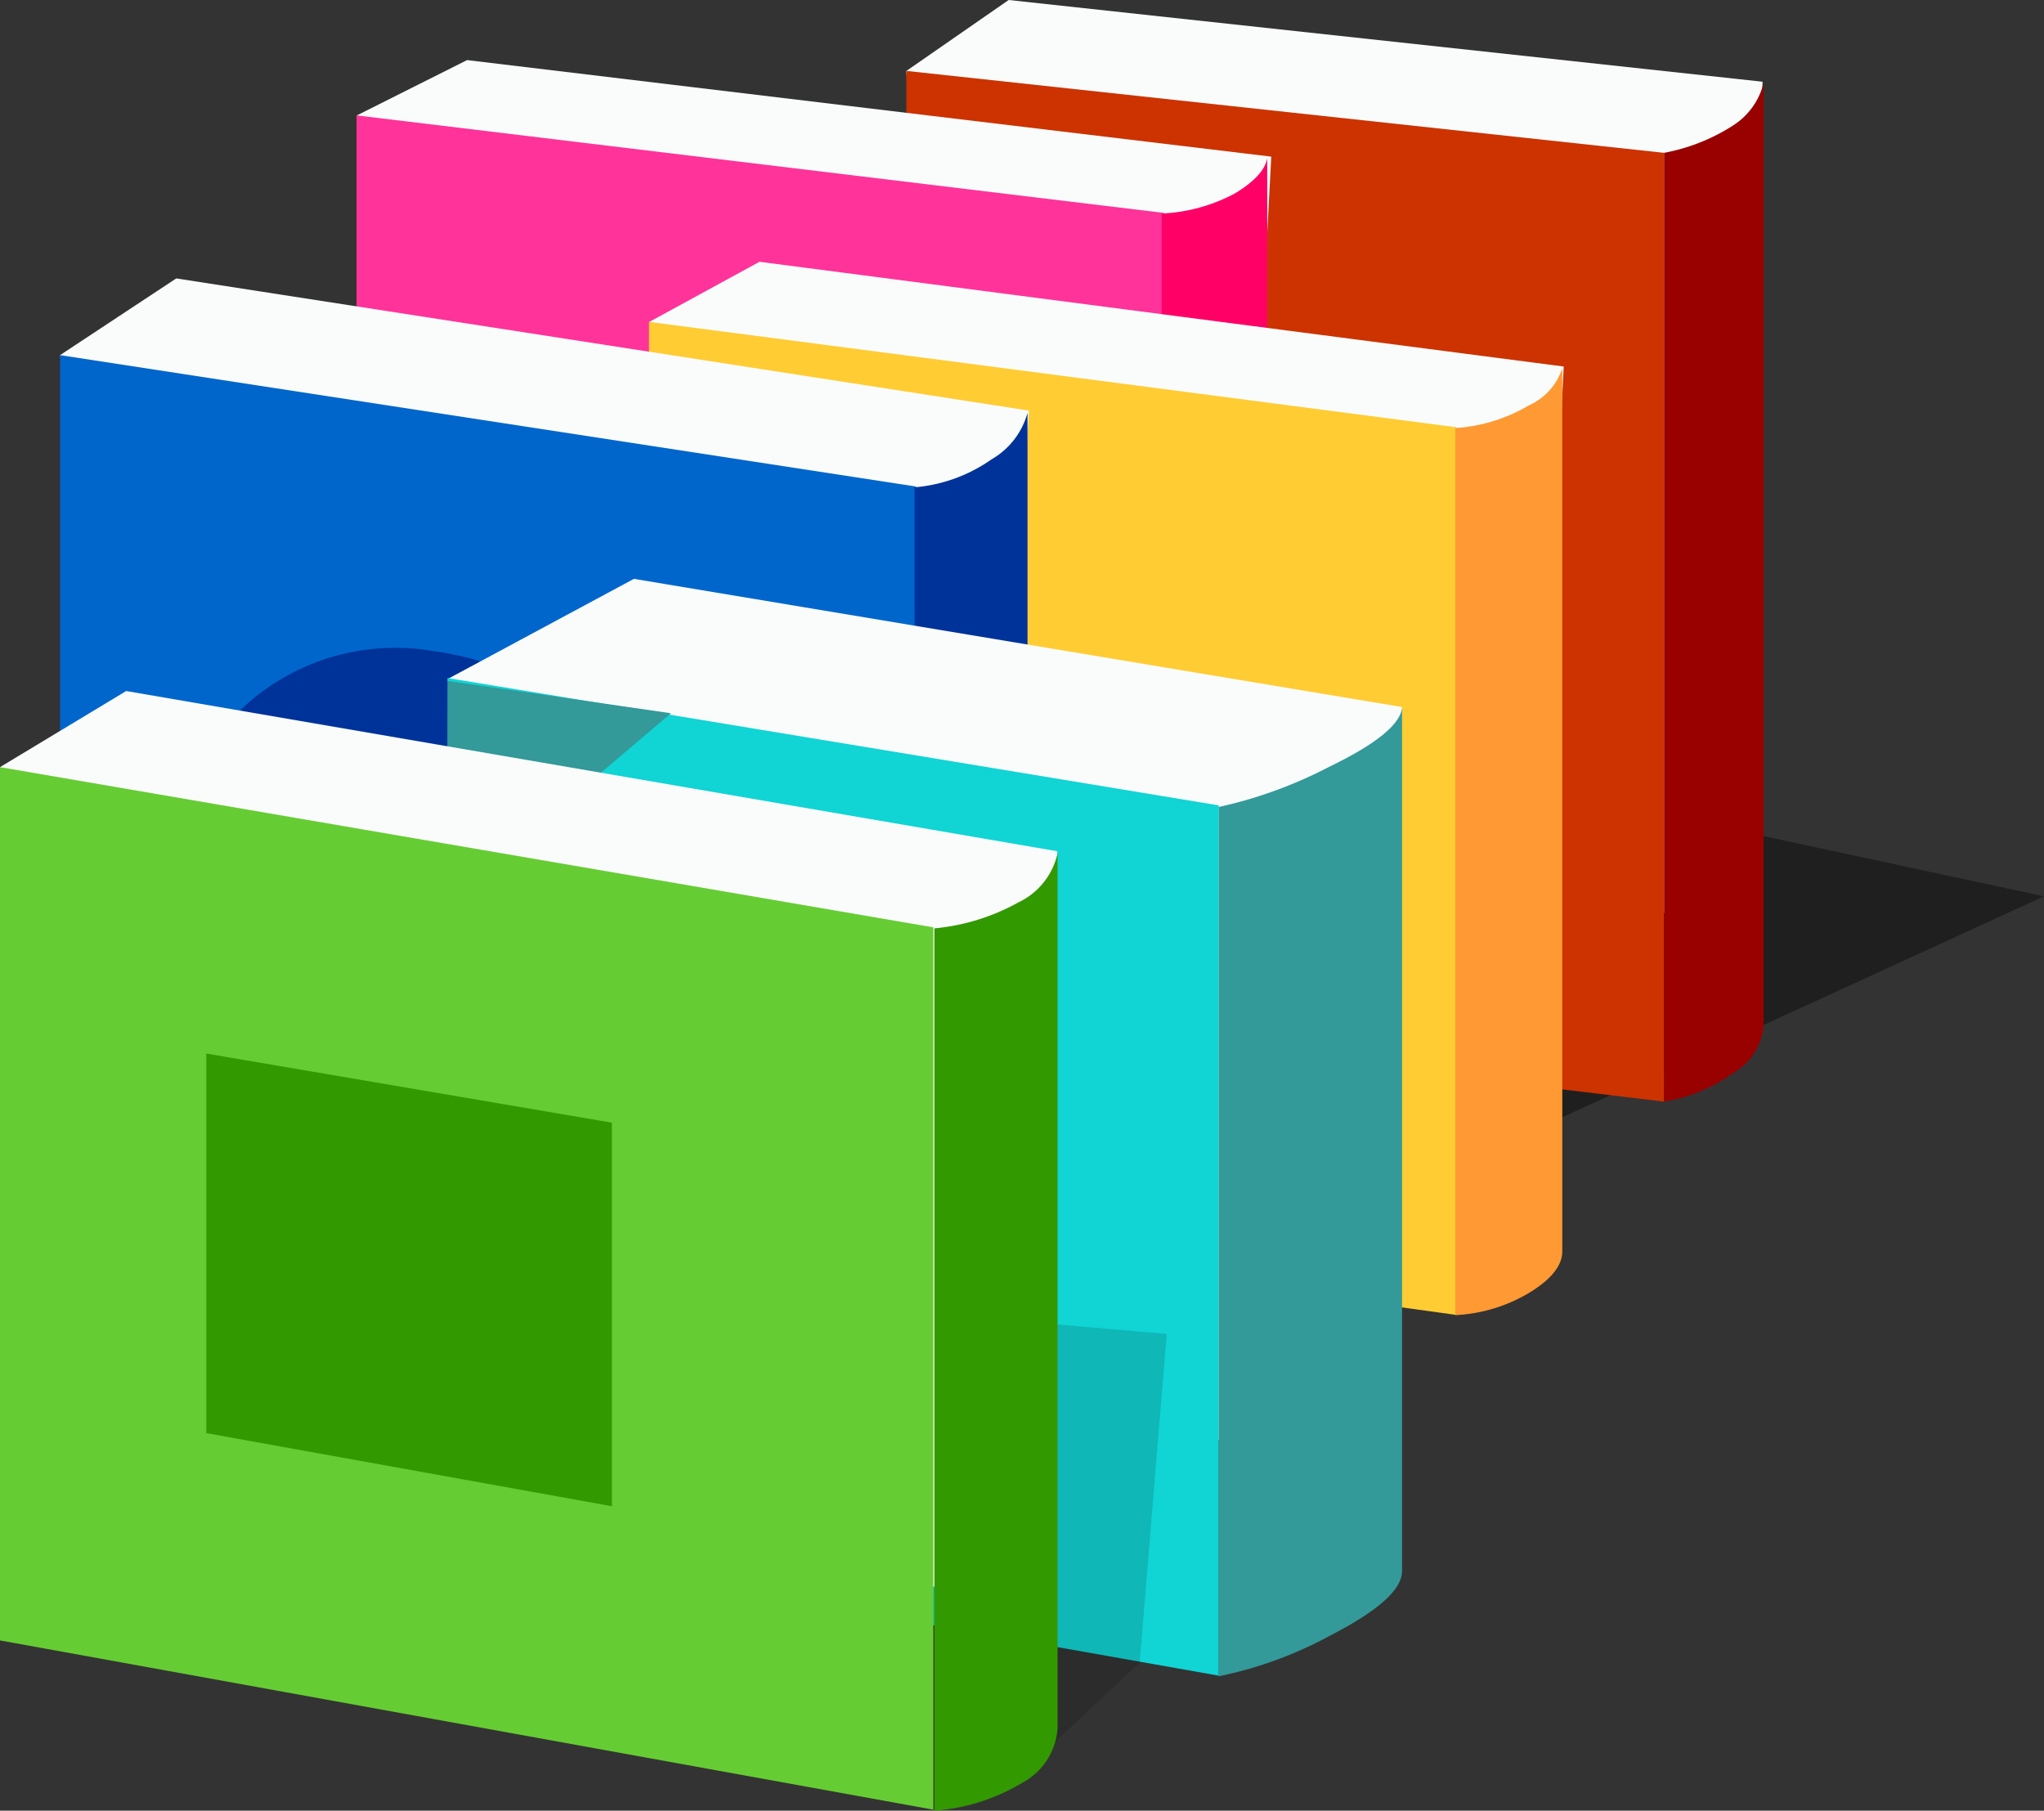 <svg xmlns="http://www.w3.org/2000/svg" viewBox="0 0 102.05 90.4"><rect x="0" y="0" width="102.05" height="90.4" fill="#333333" stroke="none"/><defs><style>.cls-1{opacity:0.4;}.cls-15,.cls-2{fill:#020000;}.cls-3{fill:#fafcfc;}.cls-4{fill:#c30;}.cls-5{fill:#900;}.cls-6{fill:#f39;}.cls-7{fill:#f06;}.cls-8{fill:#3bafda;}.cls-9{fill:#fc3;}.cls-10{fill:#f93;}.cls-11{fill:#06c;}.cls-12{fill:#039;}.cls-13{fill:#11d4d4;}.cls-14{fill:#399;}.cls-15{fill-opacity:0.14;}.cls-16{fill:#6c3;}.cls-17{fill:#390;}</style></defs><title>Asset 1</title><g id="Layer_2" data-name="Layer 2"><g id="Layer_1-2" data-name="Layer 1"><g class="cls-1"><g id="icon_3_svg_Layer_1_Shape_11_0_Layer0_0_FILL" data-name="icon 3 svg Layer 1 Shape 11 0 Layer0 0 FILL"><path class="cls-2" d="M72.4,58.35l4.5-19,25.15,5.4Z"/></g></g><g id="Layer0_0_MEMBER_1_MEMBER_0_MEMBER_0_MEMBER_0_FILL" data-name="Layer0 0 MEMBER 1 MEMBER 0 MEMBER 0 MEMBER 0 FILL"><path class="cls-3" d="M45.24,3.55,50.36,0,88,4.08,86.51,45.45,50.36,46.94Z"/></g><g id="Layer0_0_MEMBER_1_MEMBER_0_MEMBER_0_MEMBER_1_FILL" data-name="Layer0 0 MEMBER 1 MEMBER 0 MEMBER 0 MEMBER 1 FILL"><path class="cls-4" d="M83.08,55V7.63L45.25,3.54V50.46Z"/></g><g id="Layer0_0_MEMBER_1_MEMBER_0_MEMBER_0_MEMBER_2_FILL" data-name="Layer0 0 MEMBER 1 MEMBER 0 MEMBER 0 MEMBER 2 FILL"><path class="cls-5" d="M88.05,4.14A3.51,3.51,0,0,1,86.47,6.3a9.58,9.58,0,0,1-3.39,1.33V55a8.16,8.16,0,0,0,3.51-1.47,3,3,0,0,0,1.46-2.34Z"/></g><g id="Layer0_0_MEMBER_1_MEMBER_0_MEMBER_1_MEMBER_0_FILL" data-name="Layer0 0 MEMBER 1 MEMBER 0 MEMBER 1 MEMBER 0 FILL"><path class="cls-3" d="M23.32,30,17.82,5.76,23.32,3,63.47,7.82,61.83,38.9Z"/></g><g id="Layer0_0_MEMBER_1_MEMBER_0_MEMBER_1_MEMBER_1_FILL" data-name="Layer0 0 MEMBER 1 MEMBER 0 MEMBER 1 MEMBER 1 FILL"><path class="cls-6" d="M58.11,51.75V10.63L17.8,5.76V46.58Z"/></g><g id="Layer0_0_MEMBER_1_MEMBER_0_MEMBER_1_MEMBER_2_FILL" data-name="Layer0 0 MEMBER 1 MEMBER 0 MEMBER 1 MEMBER 2 FILL"><path class="cls-7" d="M63.27,7.9h0V48.8c0,.64-.51,1.25-1.53,1.84A8.36,8.36,0,0,1,58,51.75V10.66a8.54,8.54,0,0,0,3.65-1C62.62,9.07,63.16,8.49,63.27,7.9Z"/></g><g id="icon_3_svg_Layer_1_Shape_16_0_Layer0_0_FILL" data-name="icon 3 svg Layer 1 Shape 16 0 Layer0 0 FILL"><path class="cls-2" d="M48,55.05,51.8,40.8l21.1,4.05Z"/></g><g id="Layer0_0_MEMBER_1_MEMBER_0_MEMBER_3_FILL" data-name="Layer0 0 MEMBER 1 MEMBER 0 MEMBER 3 FILL"><path class="cls-8" d="M47.05,33.45v4.2q-3.79,3.6-10.25,4.15V39.15a16.61,16.61,0,0,0,6.5-1.85A8.35,8.35,0,0,0,47.05,33.45Z"/></g><g id="Layer0_0_MEMBER_1_MEMBER_0_MEMBER_4_MEMBER_0_FILL" data-name="Layer0 0 MEMBER 1 MEMBER 0 MEMBER 4 MEMBER 0 FILL"><path class="cls-3" d="M37.92,42.17l-5.5-26.1,5.5-3L78.07,18.3,76.43,51.8Z"/></g><g id="Layer0_0_MEMBER_1_MEMBER_0_MEMBER_4_MEMBER_1_FILL" data-name="Layer0 0 MEMBER 1 MEMBER 0 MEMBER 4 MEMBER 1 FILL"><path class="cls-9" d="M72.71,65.65V21.33L32.4,16.07v44Z"/></g><g id="Layer0_0_MEMBER_1_MEMBER_0_MEMBER_4_MEMBER_2_FILL" data-name="Layer0 0 MEMBER 1 MEMBER 0 MEMBER 4 MEMBER 2 FILL"><path class="cls-10" d="M78,18.38h0V62.47c0,.69-.51,1.35-1.53,2a7.94,7.94,0,0,1-3.81,1.19V21.37a8.2,8.2,0,0,0,3.65-1.12A3.08,3.08,0,0,0,78,18.38Z"/></g><g id="Layer0_0_MEMBER_1_MEMBER_0_MEMBER_5_MEMBER_0_FILL" data-name="Layer0 0 MEMBER 1 MEMBER 0 MEMBER 5 MEMBER 0 FILL"><path class="cls-3" d="M3,17.73l5.8-3.83,42.57,6.6L49.58,50.81,8.76,50.49Z"/></g><g id="Layer0_0_MEMBER_1_MEMBER_0_MEMBER_5_MEMBER_1_FILL" data-name="Layer0 0 MEMBER 1 MEMBER 0 MEMBER 5 MEMBER 1 FILL"><path class="cls-11" d="M3,61.24V17.73l42.73,6.56v43.9Z"/></g><g id="Layer0_0_MEMBER_1_MEMBER_0_MEMBER_5_MEMBER_2_FILL" data-name="Layer0 0 MEMBER 1 MEMBER 0 MEMBER 5 MEMBER 2 FILL"><path class="cls-12" d="M51.3,20.61h0V64.23a3.22,3.22,0,0,1-1.59,2.45,7.68,7.68,0,0,1-4.05,1.51V24.33a7.83,7.83,0,0,0,3.85-1.4A3.85,3.85,0,0,0,51.3,20.61Z"/></g><g id="Layer0_0_MEMBER_1_MEMBER_0_MEMBER_5_MEMBER_3_FILL" data-name="Layer0 0 MEMBER 1 MEMBER 0 MEMBER 5 MEMBER 3 FILL"><path class="cls-11" d="M49.08,54a4.35,4.35,0,0,0,2.25-1.86v2a11.25,11.25,0,0,1-6.15,2V54.88A10.51,10.51,0,0,0,49.08,54Z"/></g><g id="Layer0_0_MEMBER_1_MEMBER_0_MEMBER_5_MEMBER_4_FILL" data-name="Layer0 0 MEMBER 1 MEMBER 0 MEMBER 5 MEMBER 4 FILL"><path class="cls-11" d="M51.36,34.85v-2a4.27,4.27,0,0,1-2.21,1.85,11,11,0,0,1-3.92.92v1.23A10.39,10.39,0,0,0,51.36,34.85Z"/></g><g id="Layer0_0_MEMBER_1_MEMBER_0_MEMBER_6_FILL" data-name="Layer0 0 MEMBER 1 MEMBER 0 MEMBER 6 FILL"><path class="cls-12" d="M13,34.6A8.81,8.81,0,0,0,9.45,42,11.69,11.69,0,0,0,13,50.25a14.05,14.05,0,0,0,8.6,4.35,10.86,10.86,0,0,0,8.6-2.1,8.81,8.81,0,0,0,3.55-7.35,11.69,11.69,0,0,0-3.55-8.3,14.48,14.48,0,0,0-8.6-4.35A11.18,11.18,0,0,0,13,34.6Z"/></g><g id="Layer0_0_MEMBER_1_MEMBER_0_MEMBER_7_MEMBER_0_FILL" data-name="Layer0 0 MEMBER 1 MEMBER 0 MEMBER 7 MEMBER 0 FILL"><path class="cls-3" d="M31.65,28.9l-9.3,5L27.55,73l40.9-1.35L70,35.3Z"/></g><g id="Layer0_0_MEMBER_1_MEMBER_0_MEMBER_7_MEMBER_1_FILL" data-name="Layer0 0 MEMBER 1 MEMBER 0 MEMBER 7 MEMBER 1 FILL"><path class="cls-13" d="M60.85,83.66V40.21l-38.5-6.36v43Z"/></g><g id="Layer0_0_MEMBER_1_MEMBER_0_MEMBER_7_MEMBER_2_FILL" data-name="Layer0 0 MEMBER 1 MEMBER 0 MEMBER 7 MEMBER 2 FILL"><path class="cls-14" d="M70,35.34q-.15,1.26-3.65,2.95a22.24,22.24,0,0,1-5.5,2v43.4a20,20,0,0,0,5.65-2.08Q70,79.8,70,78.44Z"/></g><g id="Layer0_0_MEMBER_1_MEMBER_0_MEMBER_7_MEMBER_3_FILL" data-name="Layer0 0 MEMBER 1 MEMBER 0 MEMBER 7 MEMBER 3 FILL"><path class="cls-14" d="M33.5,35.61,22.28,45.12,22.37,34Z"/></g><g id="Layer0_1_FILL" data-name="Layer0 1 FILL"><path class="cls-15" d="M50.3,89.2,56.9,83l1.35-16.4-11.55-1-.45,15Z"/></g><g id="Layer0_2_MEMBER_0_FILL" data-name="Layer0 2 MEMBER 0 FILL"><path class="cls-3" d="M0,38.3l6.3-3.8,46.49,8-1.9,36.83L6.3,78.12Z"/></g><g id="Layer0_2_MEMBER_1_FILL" data-name="Layer0 2 MEMBER 1 FILL"><path class="cls-16" d="M46.6,46.3,0,38.3V81.9l46.6,8.45Z"/></g><g id="Layer0_2_MEMBER_2_FILL" data-name="Layer0 2 MEMBER 2 FILL"><path class="cls-17" d="M10.3,52.6V71.55L30.55,75.2V56.05Z"/></g><g id="Layer0_2_MEMBER_3_FILL" data-name="Layer0 2 MEMBER 3 FILL"><path class="cls-17" d="M51.05,89a3.34,3.34,0,0,0,1.75-2.7V42.6a3.56,3.56,0,0,1-1.95,2.45,10.66,10.66,0,0,1-4.2,1.3V90.4A9.91,9.91,0,0,0,51.05,89Z"/></g></g></g></svg>